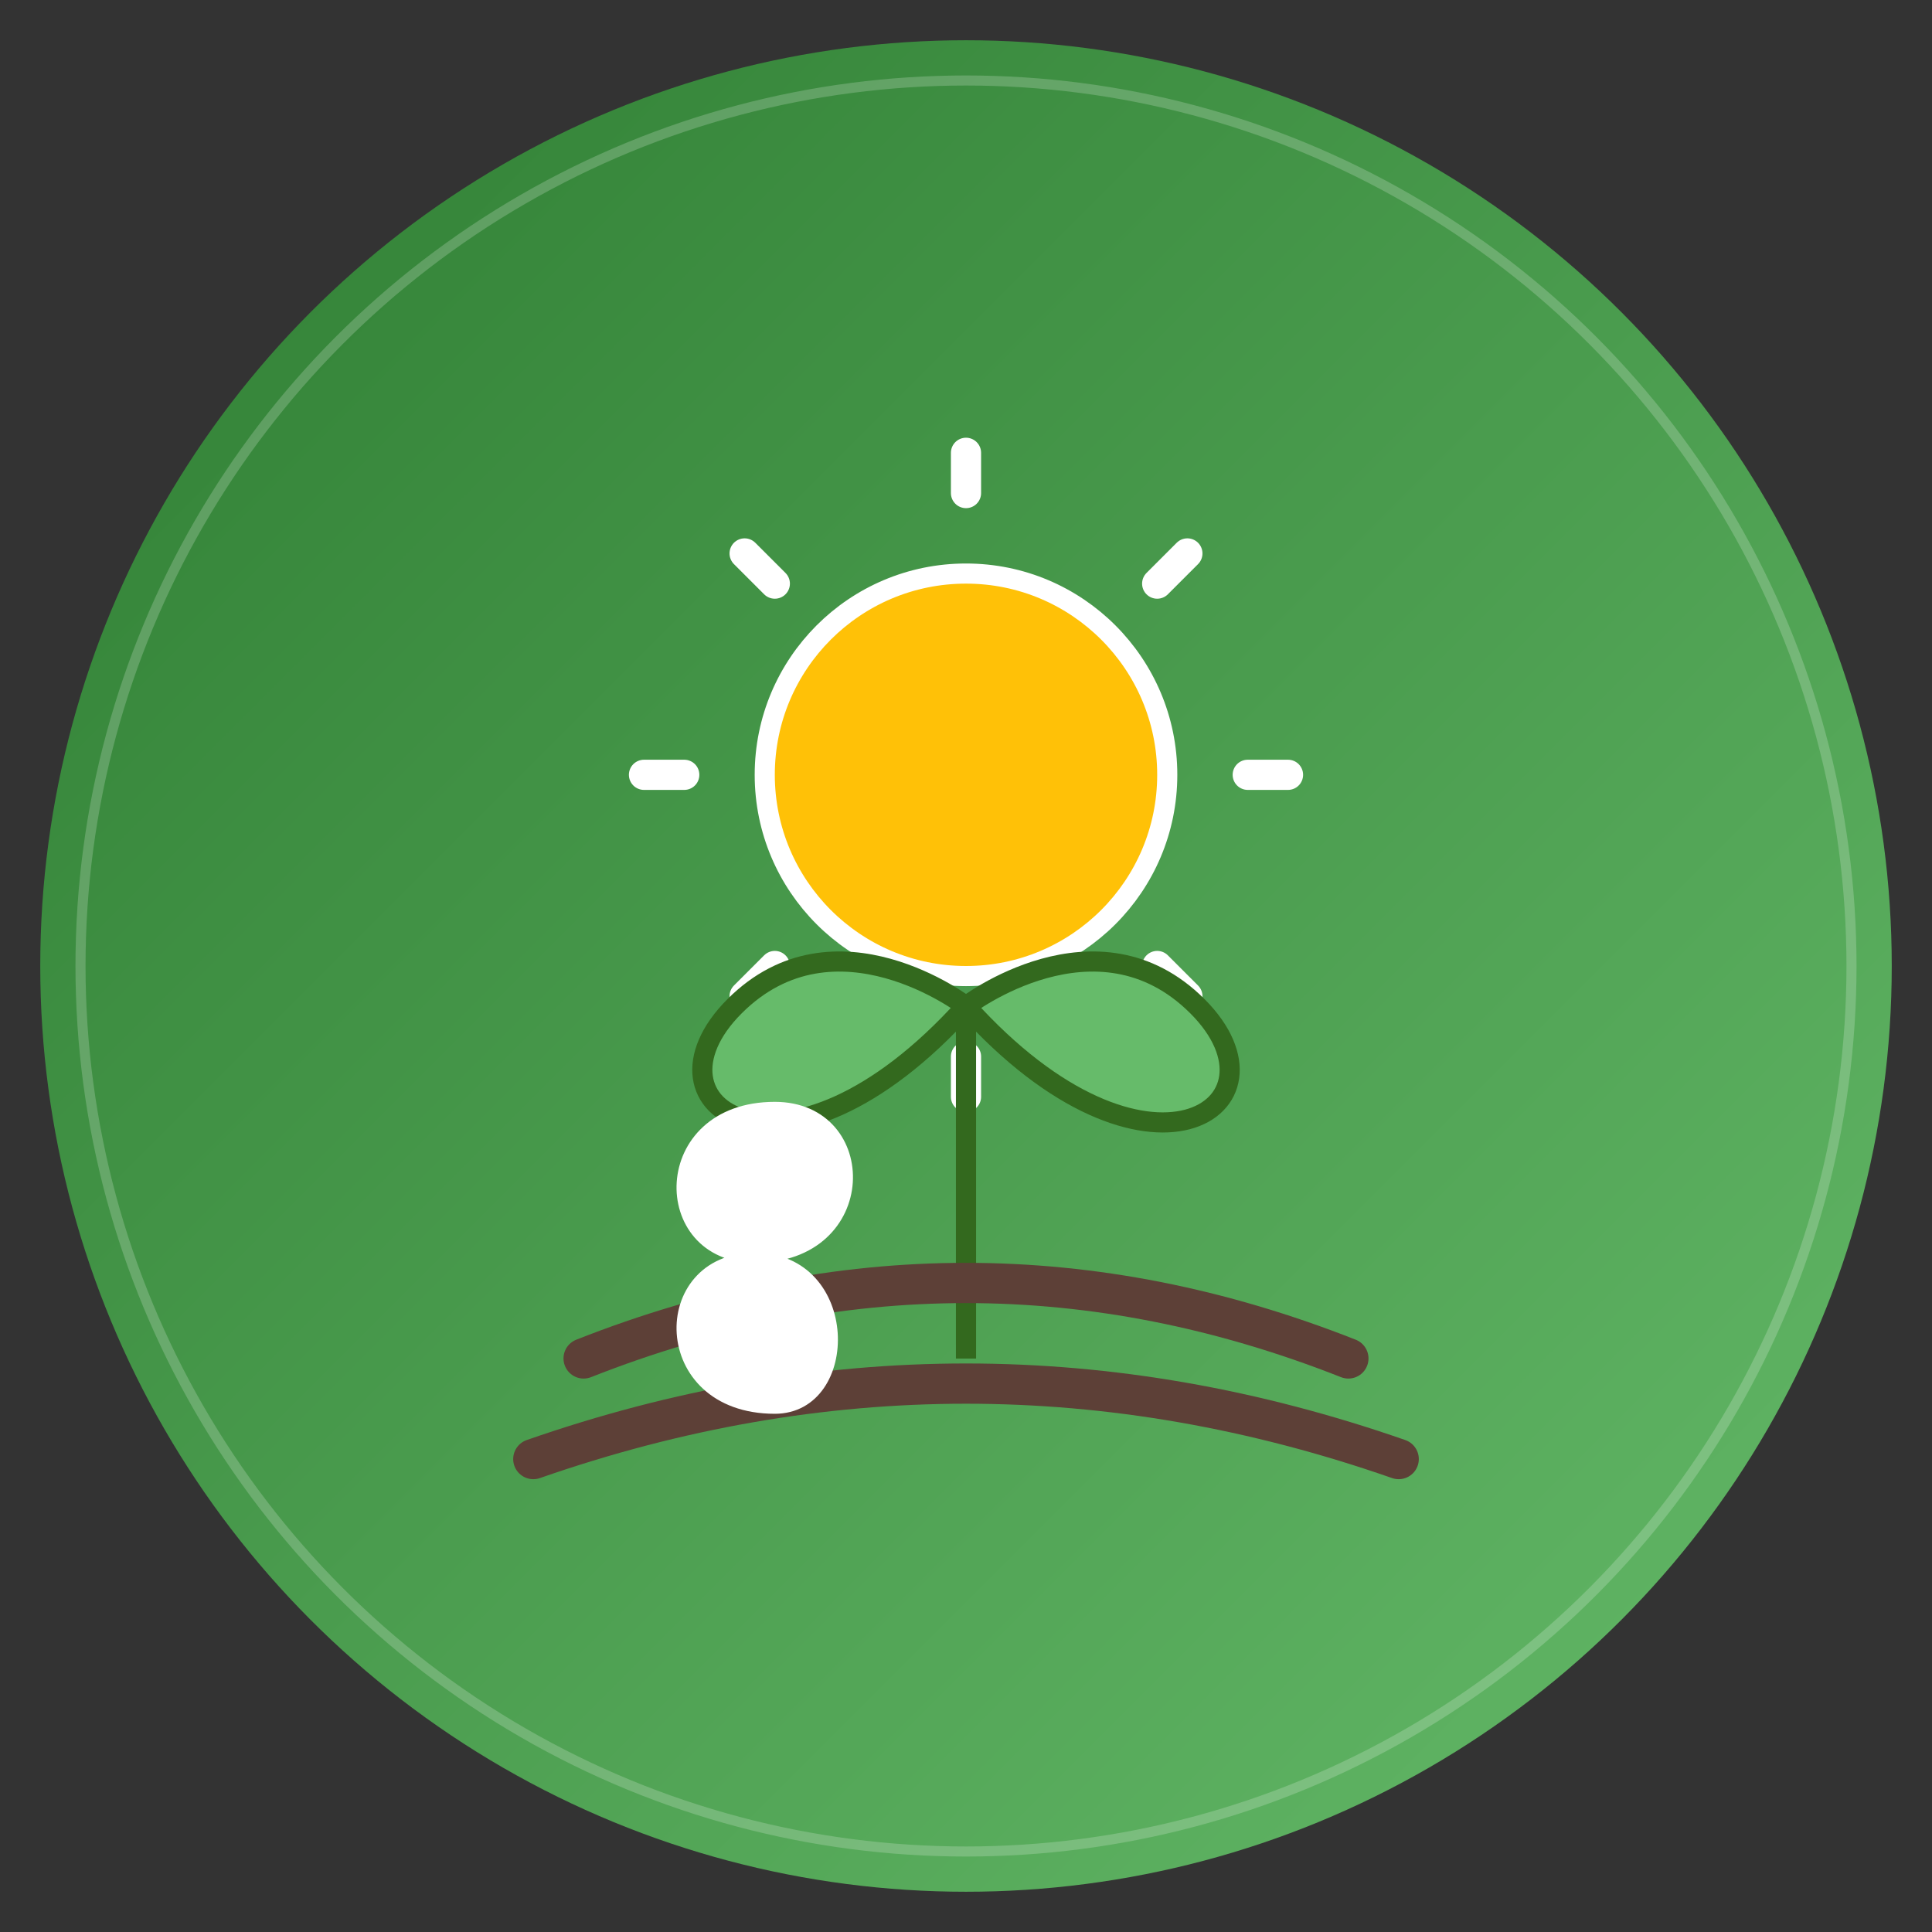 <svg xmlns="http://www.w3.org/2000/svg" viewBox="0 0 192 192" width="192" height="192">
  <rect x="0" y="0" width="192" height="192" fill="#333333" stroke="none"/>
  <!-- Background Circle with Gradient -->
  <defs>
    <linearGradient id="bg-gradient" x1="0%" y1="0%" x2="100%" y2="100%">
      <stop offset="0%" stop-color="#2E7D32" stop-opacity="1"/> <!-- Dark Green -->
      <stop offset="100%" stop-color="#66BB6A" stop-opacity="1"/> <!-- Light Green -->
    </linearGradient>
  </defs>
  
  <circle cx="96" cy="96" r="92" fill="url(#bg-gradient)" />
  <circle cx="96" cy="96" r="88" fill="none" stroke="#FFFFFF" stroke-width="1" stroke-opacity="0.2" />

  <!-- Farm Icon with Plant and Sun -->
  <g transform="translate(48, 45)">
    <!-- Sun -->
    <circle cx="48" cy="32" r="20" fill="#FFC107" stroke="#FFFFFF" stroke-width="2"/>
    <g>
      <line x1="48" y1="4" x2="48" y2="0" stroke="#FFFFFF" stroke-width="3" stroke-linecap="round"/>
      <line x1="48" y1="64" x2="48" y2="60" stroke="#FFFFFF" stroke-width="3" stroke-linecap="round"/>
      <line x1="20" y1="32" x2="16" y2="32" stroke="#FFFFFF" stroke-width="3" stroke-linecap="round"/>
      <line x1="80" y1="32" x2="76" y2="32" stroke="#FFFFFF" stroke-width="3" stroke-linecap="round"/>
      <line x1="29" y1="13" x2="26" y2="10" stroke="#FFFFFF" stroke-width="3" stroke-linecap="round"/>
      <line x1="70" y1="54" x2="67" y2="51" stroke="#FFFFFF" stroke-width="3" stroke-linecap="round"/>
      <line x1="29" y1="51" x2="26" y2="54" stroke="#FFFFFF" stroke-width="3" stroke-linecap="round"/>
      <line x1="70" y1="10" x2="67" y2="13" stroke="#FFFFFF" stroke-width="3" stroke-linecap="round"/>
    </g>
    
    <!-- Plant/Sprout -->
    <path d="M48,90 L48,55 C48,55 35,45 25,55 C15,65 30,75 48,55" fill="#66BB6A" stroke="#33691E" stroke-width="2"/>
    <path d="M48,90 L48,55 C48,55 61,45 71,55 C81,65 66,75 48,55" fill="#66BB6A" stroke="#33691E" stroke-width="2"/>
    
    <!-- Ground/Earth -->
    <path d="M10,90 Q48,75 86,90" fill="none" stroke="#5D4037" stroke-width="4" stroke-linecap="round"/>
    <path d="M5,100 Q48,85 91,100" fill="none" stroke="#5D4037" stroke-width="4" stroke-linecap="round"/>
  </g>
  
  <!-- Letter S for Sugata -->
  <path d="M77,140 C65,140 65,125 75,125 C85,125 85,140 77,140 Z M75,125 C65,125 65,110 77,110 C87,110 87,125 75,125 Z" fill="#FFFFFF" stroke="#FFFFFF" stroke-width="1"/>
</svg>

